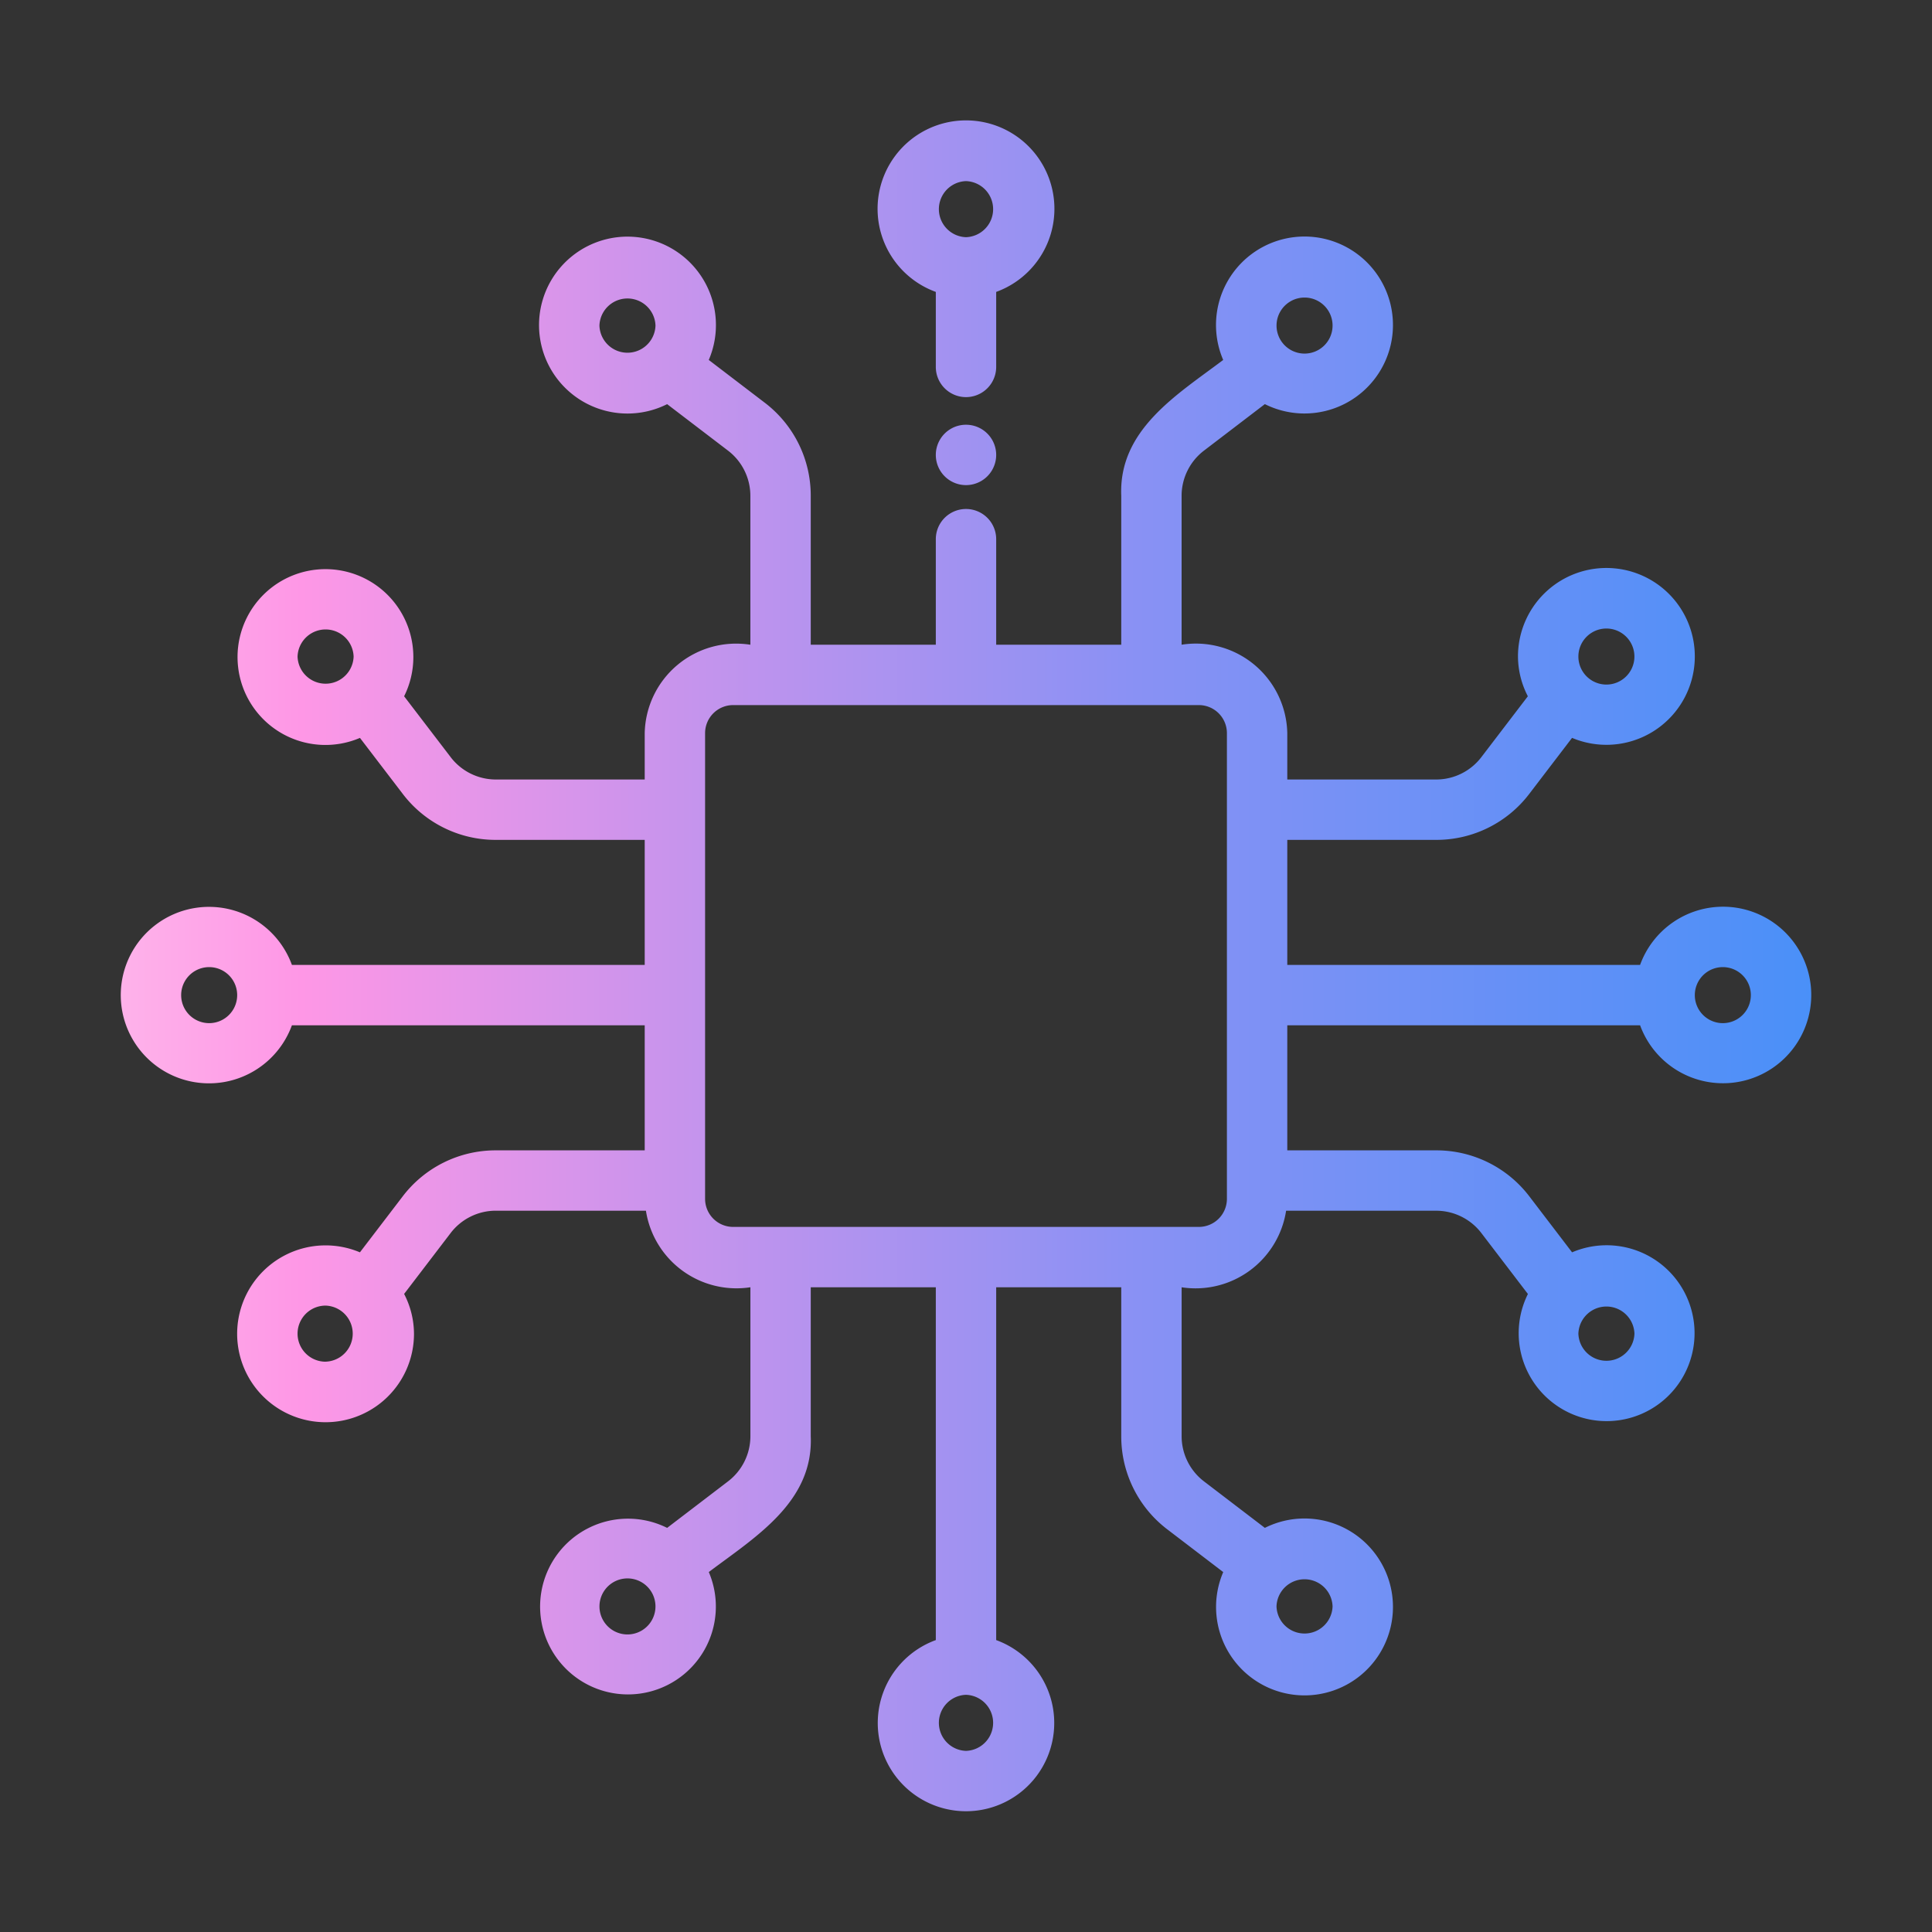 <svg xmlns="http://www.w3.org/2000/svg" xmlns:xlink="http://www.w3.org/1999/xlink" id="line_gradient" data-name="line gradient" viewBox="0 0 64 64"><rect x="0" y="0" width="64" height="64" fill="#333333" stroke="none"/><defs><style>.cls-1{fill:url(#linear-gradient);}</style><linearGradient id="linear-gradient" x1="4" y1="32" x2="60" y2="32" gradientUnits="userSpaceOnUse"><stop offset="0" stop-color="#fff"></stop><stop offset="0" stop-color="#feb2ea"></stop><stop offset="0.107" stop-color="#fe97e6"></stop><stop offset="0.318" stop-color="#ca94ec"></stop><stop offset="0.601" stop-color="#8991f4"></stop><stop offset="1" stop-color="#4a90f8"></stop><stop offset="1"></stop></linearGradient></defs><path class="cls-1" d="M31,9.67v2.485a1,1,0,1,0,2,0V9.67a2.929,2.929,0,1,0-2,0ZM32,6a.929.929,0,0,1-0,1.857A.929.929,0,0,1,32,6ZM57.071,30.036a2.924,2.924,0,0,0-2.741,1.928H42.643v-4.142h4.93a3.865,3.865,0,0,0,3.099-1.541l1.404-1.838a2.929,2.929,0,1,0-1.791-2.693,2.888,2.888,0,0,0,.327,1.315l-1.531,2.004a1.883,1.883,0,0,1-1.508.753H42.643V24.286a3.029,3.029,0,0,0-3.501-2.929l0-4.931A1.885,1.885,0,0,1,39.897,14.917L41.9,13.387a2.931,2.931,0,1,0-1.38-1.463c-1.536,1.158-3.469,2.316-3.377,4.503l-0,4.931H33V17.861a1,1,0,1,0-2,0v3.496H26.857V16.427a3.867,3.867,0,0,0-1.541-3.1l-1.837-1.403a2.93,2.93,0,1,0-1.379,1.464L24.104,14.918a1.884,1.884,0,0,1,.753,1.509v4.931A3.029,3.029,0,0,0,21.357,24.286l0,1.536H16.427a1.884,1.884,0,0,1-1.51-.756L13.387,23.065A2.912,2.912,0,1,0,11.924,24.444l1.402,1.834a3.866,3.866,0,0,0,3.101,1.544h4.93v4.142H9.67a2.923,2.923,0,1,0,0,2l11.687 0v4.143H16.427a3.869,3.869,0,0,0-3.099,1.54L11.923,41.485a2.929,2.929,0,1,0,1.791,2.694,2.888,2.888,0,0,0-.327-1.316l1.531-2.004a1.884,1.884,0,0,1,1.509-.753h4.97a3.036,3.036,0,0,0,3.461,2.536l0,4.931A1.885,1.885,0,0,1,24.103,49.083L22.1,50.613A2.911,2.911,0,1,0,23.48,52.076c1.535-1.157,3.47-2.317,3.377-4.503l0-4.931H31V54.33a2.923,2.923,0,1,0,2,0L33,42.643h4.143v4.931a3.867,3.867,0,0,0,1.541,3.1l1.837,1.403a2.93,2.93,0,1,0,1.379-1.464L39.896,49.082a1.884,1.884,0,0,1-.753-1.509V42.643a3.036,3.036,0,0,0,3.461-2.536l4.97 0a1.885,1.885,0,0,1,1.51.755l1.53,2.003a2.913,2.913,0,1,0,1.463-1.38l-1.402-1.836a3.87,3.87,0,0,0-3.101-1.542H42.643V33.964H54.33a2.924,2.924,0,1,0,2.741-3.928Zm-3.857-9.215a.928.928,0,0,1-0,1.856A.928.928,0,0,1,53.214,20.821ZM43.215,9.857a.928.928,0,0,1-0,1.856A.928.928,0,0,1,43.215,9.857Zm-23.358.929a.929.929,0,0,1,1.857 0A.929.929,0,0,1,19.857,10.786Zm-10,10.964a.929.929,0,0,1,1.857 0A.929.929,0,0,1,9.857,21.75ZM6.929,33.893a.928.928,0,0,1,0-1.856A.928.928,0,0,1,6.929,33.893Zm3.857,11.215A.929.929,0,0,1,10.786,43.25.929.929,0,0,1,10.786,45.107Zm10,9.035a.928.928,0,0,1,0-1.856A.928.928,0,0,1,20.785,54.143ZM32,58a.929.929,0,0,1,0-1.857A.929.929,0,0,1,32,58Zm12.143-4.786a.929.929,0,0,1-1.857-0A.929.929,0,0,1,44.143,53.214Zm10-9.035a.929.929,0,0,1-1.857-0A.929.929,0,0,1,54.143,44.179Zm-13.5-4.465a.93.93,0,0,1-.929.929H24.286a.93.93,0,0,1-.929-.929V24.286a.93.93,0,0,1,.929-.929H39.714a.93.93,0,0,1,.929.929Zm16.428-5.821a.928.928,0,0,1,0-1.856A.928.928,0,0,1,57.071,33.893ZM32,16.07a1,1,0,0,1-0-2A1,1,0,0,1,32,16.07Z"></path></svg>